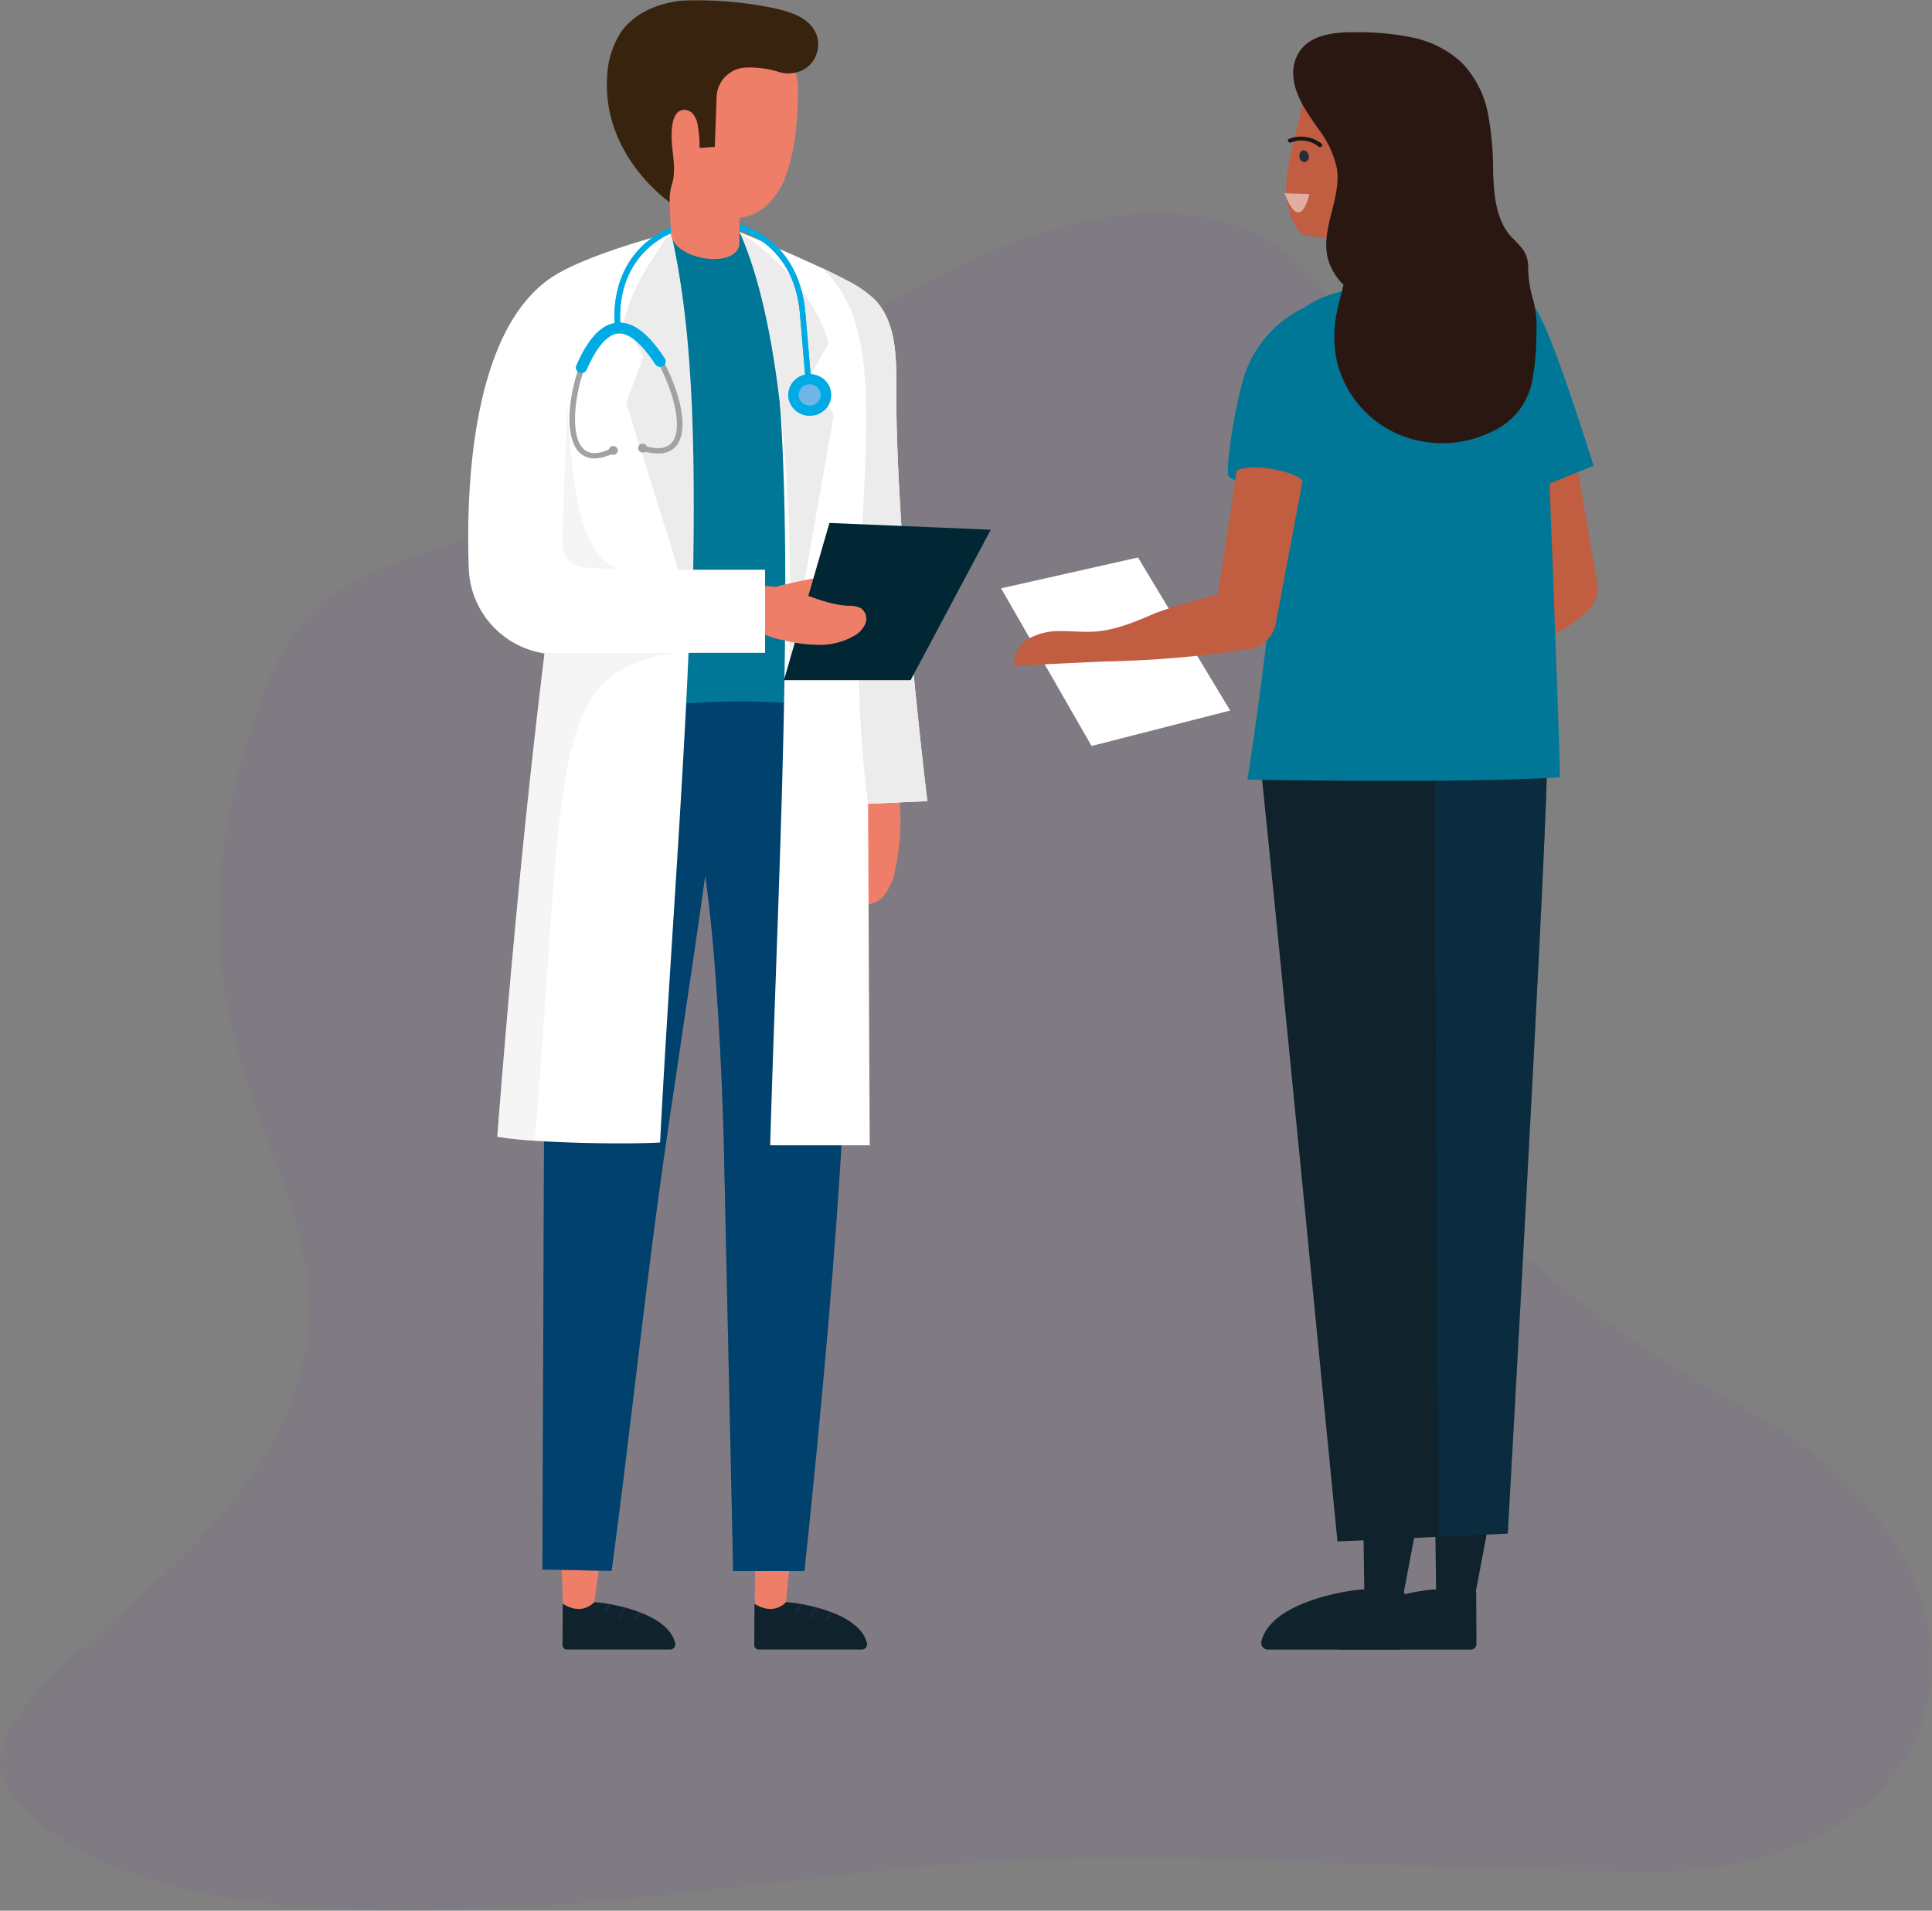 <svg xmlns="http://www.w3.org/2000/svg" xmlns:xlink="http://www.w3.org/1999/xlink" width="303.323" height="299.995" viewBox="0 0 303.323 299.995">
  <rect x="0" y="0" width="303.323" height="299.995" fill="#808080" stroke="none"/>
  <defs>
    <clipPath id="clip-path">
      <rect id="Rectangle_847" data-name="Rectangle 847" width="303.323" height="266.566" fill="#835099"/>
    </clipPath>
    <clipPath id="clip-path-4">
      <rect id="Rectangle_844" data-name="Rectangle 844" width="177.311" height="258.991" fill="none"/>
    </clipPath>
    <clipPath id="clip-path-5">
      <rect id="Rectangle_843" data-name="Rectangle 843" width="177.309" height="258.993" fill="none"/>
    </clipPath>
    <clipPath id="clip-path-6">
      <rect id="Rectangle_826" data-name="Rectangle 826" width="6.701" height="4.685" fill="none"/>
    </clipPath>
    <clipPath id="clip-path-7">
      <path id="Path_4360" data-name="Path 4360" d="M20.041,14.608l-3.51-1.245,1.332-3.439,5.367,1.242Z" transform="translate(-16.531 -9.924)" fill="none"/>
    </clipPath>
    <clipPath id="clip-path-8">
      <rect id="Rectangle_827" data-name="Rectangle 827" width="6.092" height="2.927" fill="none"/>
    </clipPath>
    <clipPath id="clip-path-10">
      <rect id="Rectangle_829" data-name="Rectangle 829" width="9.568" height="109.167" fill="none"/>
    </clipPath>
    <clipPath id="clip-path-11">
      <rect id="Rectangle_830" data-name="Rectangle 830" width="6.801" height="134.802" fill="none"/>
    </clipPath>
    <clipPath id="clip-path-12">
      <rect id="Rectangle_831" data-name="Rectangle 831" width="27.769" height="76.607" fill="none"/>
    </clipPath>
    <clipPath id="clip-path-13">
      <rect id="Rectangle_832" data-name="Rectangle 832" width="9.007" height="25.59" fill="none"/>
    </clipPath>
    <clipPath id="clip-path-14">
      <rect id="Rectangle_834" data-name="Rectangle 834" width="40.045" height="30.774" fill="none"/>
    </clipPath>
    <clipPath id="clip-path-15">
      <rect id="Rectangle_835" data-name="Rectangle 835" width="3.45" height="3.335" fill="none"/>
    </clipPath>
    <clipPath id="clip-path-16">
      <rect id="Rectangle_836" data-name="Rectangle 836" width="22.507" height="9.438" fill="none"/>
    </clipPath>
    <clipPath id="clip-path-17">
      <rect id="Rectangle_837" data-name="Rectangle 837" width="7.741" height="3.719" fill="none"/>
    </clipPath>
    <clipPath id="clip-path-19">
      <rect id="Rectangle_839" data-name="Rectangle 839" width="17.703" height="121.472" fill="none"/>
    </clipPath>
    <clipPath id="clip-path-20">
      <rect id="Rectangle_840" data-name="Rectangle 840" width="15.736" height="60.533" fill="none"/>
    </clipPath>
    <clipPath id="clip-path-21">
      <rect id="Rectangle_841" data-name="Rectangle 841" width="10.657" height="29.575" fill="none"/>
    </clipPath>
    <clipPath id="clip-path-22">
      <rect id="Rectangle_842" data-name="Rectangle 842" width="6.465" height="3.869" fill="none"/>
    </clipPath>
    <clipPath id="clip-path-23">
      <path id="Path_4423" data-name="Path 4423" d="M49.371,14.82l3.667-.64L52.1,10.953l-5.53.4Z" transform="translate(-46.572 -10.953)" fill="none"/>
    </clipPath>
  </defs>
  <g id="Group_3222" data-name="Group 3222" transform="translate(-976.838 -1680.141)">
    <g id="Group_2916" data-name="Group 2916" transform="translate(976.838 1713.569)">
      <g id="Group_2915" data-name="Group 2915" clip-path="url(#clip-path)">
        <g id="Group_2914" data-name="Group 2914" transform="translate(0 0)">
          <g id="Group_2913" data-name="Group 2913" clip-path="url(#clip-path)">
            <g id="Group_2912" data-name="Group 2912" opacity="0.1" style="mix-blend-mode: multiply;isolation: isolate">
              <g id="Group_2911" data-name="Group 2911">
                <g id="Group_2910" data-name="Group 2910" clip-path="url(#clip-path)">
                  <path id="Path_4426" data-name="Path 4426" d="M208.7,111.983c-4.136-20.708-7.9-16.4,3.546-58.981S193.509-24.412,127.16,22.187,49.111,41.075,37.042,89.376s20.442,64.607,8.88,96.6-58.014,47.925-42.946,63.838c27.636,29.188,110.884,11.882,147.29,9.4s55.3.539,107.408,1.268,62.616-47.368,15.805-73.1-60.305-52.983-64.784-75.4" transform="translate(-0.001 0)" fill="#835099"/>
                </g>
              </g>
            </g>
          </g>
        </g>
      </g>
    </g>
    <g id="Group_2909" data-name="Group 2909" transform="translate(1050.345 1680.141)">
      <g id="Group_2908" data-name="Group 2908" clip-path="url(#clip-path-4)">
        <g id="Group_2907" data-name="Group 2907" transform="translate(0 -0.001)">
          <g id="Group_2906" data-name="Group 2906" clip-path="url(#clip-path-5)">
            <g id="Group_2858" data-name="Group 2858" transform="translate(44.834 26.918)" opacity="0.5">
              <g id="Group_2857" data-name="Group 2857">
                <g id="Group_2856" data-name="Group 2856" clip-path="url(#clip-path-6)">
                  <g id="Group_2855" data-name="Group 2855" transform="translate(0.001 0.001)">
                    <g id="Group_2854" data-name="Group 2854" clip-path="url(#clip-path-7)">
                      <path id="Path_4359" data-name="Path 4359" d="M16.906,10.223l3.827.434c-3.331,7.049-3.827-.434-3.827-.434" transform="translate(-15.889 -9.413)" fill="#fff"/>
                    </g>
                  </g>
                </g>
              </g>
            </g>
            <path id="Path_4361" data-name="Path 4361" d="M18.669,8.624c-.111.564-.521.966-.917.892s-.621-.586-.51-1.153.521-.966.917-.892.621.589.51,1.153" transform="translate(29.475 12.779)" fill="#252d3b"/>
            <path id="Path_4362" data-name="Path 4362" d="M16.824,8.033a.366.366,0,0,1-.217-.127.334.334,0,0,1,.065-.483,4.652,4.652,0,0,1,5.1-.106.333.333,0,0,1,.095.477.367.367,0,0,1-.5.09,3.847,3.847,0,0,0-4.261.084.361.361,0,0,1-.285.065" transform="translate(28.306 11.276)" fill="#161615"/>
            <path id="Path_4363" data-name="Path 4363" d="M31.265,47.172a36.876,36.876,0,0,1-.477,12.3,9.245,9.245,0,0,1-1.714,4.144,4.041,4.041,0,0,1-4.12,1.446,3.878,3.878,0,0,1-2.162-1.931,9.6,9.6,0,0,1-.852-2.788,46.252,46.252,0,0,1-.721-6.553,13.312,13.312,0,0,1,.551-5.037A5.837,5.837,0,0,1,25.2,45.114a3.894,3.894,0,0,1,4.575,1.511" transform="translate(36.291 76.879)" fill="#ee7e68"/>
            <path id="Path_4364" data-name="Path 4364" d="M25.482,13.807c-4.589-1.245-8.05-.477-14,1.164,0,0-2.059,75.393-1.343,76.085s30.143,1.389,30.143,0-5.5-69.619-5.5-69.619Z" transform="translate(17.102 22.586)" fill="#007796"/>
            <path id="Path_4365" data-name="Path 4365" d="M5.853,101.992c1.671,1.616,2.9,1.866,4.9-.274l1.983-14.2-7.459.613Z" transform="translate(9.037 149.852)" fill="#ee7e68"/>
            <path id="Path_4366" data-name="Path 4366" d="M23.154,99.213c-1.21-5.31-12.237-6.555-12.712-6.455-1.413,1.364-3.111,1.348-4.9.274a.032.032,0,0,0-.052.024L5.46,99.5a.688.688,0,0,0,.7.675H22.341a.81.81,0,0,0,.814-.966" transform="translate(9.349 158.812)" fill="#10222b"/>
            <g id="Group_2861" data-name="Group 2861" transform="translate(21.092 251.804)" opacity="0.3" style="mix-blend-mode: multiply;isolation: isolate">
              <g id="Group_2860" data-name="Group 2860">
                <g id="Group_2859" data-name="Group 2859" clip-path="url(#clip-path-8)">
                  <path id="Path_4367" data-name="Path 4367" d="M9.173,94.876l-.548-.187a6.062,6.062,0,0,1,.922-1.657c.2.049.4.1.6.16a5.454,5.454,0,0,0-.974,1.684" transform="translate(-6.324 -92.514)" fill="#193564"/>
                  <path id="Path_4368" data-name="Path 4368" d="M8.324,94.509l-.548-.187a6.272,6.272,0,0,1,.789-1.481c.2.033.412.073.629.114a5.552,5.552,0,0,0-.871,1.554" transform="translate(-7.778 -92.841)" fill="#193564"/>
                  <path id="Path_4369" data-name="Path 4369" d="M10.066,94.992,9.518,94.8a6.018,6.018,0,0,1,.814-1.511c.184.068.372.138.556.212a5.546,5.546,0,0,0-.822,1.486" transform="translate(-4.795 -92.066)" fill="#193564"/>
                </g>
              </g>
            </g>
            <path id="Path_4370" data-name="Path 4370" d="M16.59,101.686c1.671,1.616,2.9,1.866,4.9-.274l1.3-13.713-6.127.057Z" transform="translate(28.405 150.159)" fill="#ee7e68"/>
            <path id="Path_4371" data-name="Path 4371" d="M34.254,99.213c-1.21-5.31-12.237-6.555-12.712-6.455-1.413,1.364-3.111,1.348-4.9.274a.032.032,0,0,0-.052.024L16.56,99.5a.688.688,0,0,0,.7.675H33.441a.808.808,0,0,0,.814-.966" transform="translate(28.354 158.812)" fill="#10222b"/>
            <g id="Group_2864" data-name="Group 2864" transform="translate(51.196 251.804)" opacity="0.3" style="mix-blend-mode: multiply;isolation: isolate">
              <g id="Group_2863" data-name="Group 2863">
                <g id="Group_2862" data-name="Group 2862" clip-path="url(#clip-path-8)">
                  <path id="Path_4372" data-name="Path 4372" d="M20.273,94.876l-.548-.187a6.062,6.062,0,0,1,.922-1.657c.2.049.4.1.6.16a5.454,5.454,0,0,0-.974,1.684" transform="translate(-17.423 -92.514)" fill="#193564"/>
                  <path id="Path_4373" data-name="Path 4373" d="M19.424,94.509l-.548-.187a6.272,6.272,0,0,1,.789-1.481c.2.033.412.073.629.114a5.552,5.552,0,0,0-.871,1.554" transform="translate(-18.877 -92.841)" fill="#193564"/>
                  <path id="Path_4374" data-name="Path 4374" d="M21.166,94.992l-.548-.187a6.018,6.018,0,0,1,.814-1.511c.184.068.372.138.556.212a5.546,5.546,0,0,0-.822,1.486" transform="translate(-15.894 -92.066)" fill="#193564"/>
                </g>
              </g>
            </g>
            <path id="Path_4375" data-name="Path 4375" d="M45.734,177.129c5.476-52.047,8.755-96.283,6.414-135.138-16.186-3.016-31.567-.3-48.019.7-.054,14.762.789,45.576.732,60.338q-.033,9.048-.068,18.093-.106,27.9-.209,55.79c3.729.027,7.141.171,10.873.2,2.6-19.221,4.752-39.546,7.355-58.768,1.89-13.957,5.441-36.422,7.331-50.379,1.7,11.418,2.688,31.415,2.94,42.95q.728,33.108,1.451,66.215" transform="translate(7.065 69.532)" fill="#00416e"/>
            <g id="Group_2867" data-name="Group 2867" transform="translate(37.211 137.495)" opacity="0.3" style="mix-blend-mode: multiply;isolation: isolate">
              <g id="Group_2866" data-name="Group 2866">
                <g id="Group_2865" data-name="Group 2865" clip-path="url(#clip-path-10)">
                  <path id="Path_4376" data-name="Path 4376" d="M23.206,159.53h-5.18L16.578,93.315c-.241-11.047-1.164-29.834-2.731-41.437-.024-.41-.049-.743-.079-.99,1.006,4.079,7.757,31.754,7.987,42.427q.728,33.108,1.451,66.215" transform="translate(-13.638 -50.364)" fill="#00416e"/>
                  <path id="Path_4377" data-name="Path 4377" d="M13.85,51.218c-.081-.331-.13-.523-.13-.523.049,0,.092.19.13.523" transform="translate(-13.72 -50.694)" fill="#00416e"/>
                </g>
              </g>
            </g>
            <g id="Group_2870" data-name="Group 2870" transform="translate(11.193 111.726)" opacity="0.3" style="mix-blend-mode: multiply;isolation: isolate">
              <g id="Group_2869" data-name="Group 2869">
                <g id="Group_2868" data-name="Group 2868" clip-path="url(#clip-path-11)">
                  <path id="Path_4378" data-name="Path 4378" d="M4.13,41.692c2.286-.138,4.548-.312,6.8-.5-.233,18.649-1.231,97.924-1.69,134.8-1.527-.035-3.059-.068-4.654-.081q.106-27.892.212-55.79.033-9.048.068-18.093c.054-14.762-.789-45.576-.732-60.338" transform="translate(-4.127 -41.194)" fill="#00416e"/>
                </g>
              </g>
            </g>
            <path id="Path_4379" data-name="Path 4379" d="M31.813,13.469s-13.949,3.523-19.189,7.35C.192,29.726-.332,55.028.094,66.278A13.971,13.971,0,0,0,11.814,79.5l.171.03c-3.092,25.229-5.43,50.515-7.415,75.876,5.2,1,20.279,1.253,25.552.914,2.888-55.407,8.853-111.471,1.692-142.854" transform="translate(0.001 23.063)" fill="#fff"/>
            <path id="Path_4380" data-name="Path 4380" d="M36.158,156.85H20.533C21.992,104.537,27,24.874,15.7,13.418c0,0,11.982,5.012,16.707,7.556a17.9,17.9,0,0,1,4.521,3.073c3.317,3.428,3.423,8.782,3.4,13.585-.133,24.374,4.874,65.177,4.874,65.177l-9.306.42Z" transform="translate(26.881 22.976)" fill="#fff"/>
            <path id="Path_4381" data-name="Path 4381" d="M16.416,13.469c-3.35,4.283-6.249,9.4-7.423,13.973L12.117,32.9,9.405,40.162l10.4,33.308c.458-22.292.507-43.422-3.39-60" transform="translate(15.398 23.063)" fill="#edecec"/>
            <path id="Path_4382" data-name="Path 4382" d="M15.7,13.418C21.793,17.435,27.61,23.667,29.72,30.887L27.212,35.3,30.5,42.24,23.534,81.8c.808-28.912-1.725-54.949-7.833-68.382" transform="translate(26.883 22.976)" fill="#edecec"/>
            <path id="Path_4383" data-name="Path 4383" d="M20.466,15.5c1.413.686,2.734,1.348,3.784,1.912a17.9,17.9,0,0,1,4.521,3.073c3.314,3.428,3.423,8.785,3.4,13.585-.13,24.374,4.877,65.177,4.877,65.177l-9.306.42C22.343,58.528,34.32,28.073,20.466,15.5" transform="translate(35.042 26.539)" fill="#edecec"/>
            <path id="Path_4384" data-name="Path 4384" d="M23.481,33.6a2.231,2.231,0,0,1,1.63.114,1.163,1.163,0,0,1,.068,1.711,3.094,3.094,0,0,1-1.747.933,10.153,10.153,0,0,1-2.072.144c-.83,0-1.665.019-2.5,0-.534-.016-1.3-.136-1.348-.724a1.068,1.068,0,0,1,.8-.982c.768-.258,1.6-.423,2.392-.608q1.379-.321,2.772-.586" transform="translate(29.988 57.368)" fill="#ee7e68"/>
            <path id="Path_4385" data-name="Path 4385" d="M18.278,54.955H38.164l12.582-23.62-25.329-1.06Z" transform="translate(31.296 51.836)" fill="#002733"/>
            <g id="Group_2873" data-name="Group 2873" transform="translate(4.571 102.505)" opacity="0.5">
              <g id="Group_2872" data-name="Group 2872">
                <g id="Group_2871" data-name="Group 2871" clip-path="url(#clip-path-12)">
                  <path id="Path_4386" data-name="Path 4386" d="M9.1,37.881c-.144-.022-.266-.062-.407-.087H29.455C9.415,40.875,12.423,55.209,7.589,114.4a54.2,54.2,0,0,1-5.9-.64C3.67,88.4,6.008,63.11,9.1,37.881" transform="translate(-1.686 -37.793)" fill="#edecec"/>
                </g>
              </g>
            </g>
            <g id="Group_2876" data-name="Group 2876" transform="translate(14.73 63.866)" opacity="0.5">
              <g id="Group_2875" data-name="Group 2875">
                <g id="Group_2874" data-name="Group 2874" clip-path="url(#clip-path-13)">
                  <path id="Path_4387" data-name="Path 4387" d="M14.438,49.137l-5.332-.358a3.719,3.719,0,0,1-3.672-3.8l.811-21.434c1.06,15.679,2.449,23.271,8.194,25.59" transform="translate(-5.431 -23.548)" fill="#edecec"/>
                </g>
              </g>
            </g>
            <path id="Path_4388" data-name="Path 4388" d="M25.516,35.258c2.408.819,4.814,1.812,7.364,1.934a4.133,4.133,0,0,1,2.018.377,2.05,2.05,0,0,1,.689,2.438,4.154,4.154,0,0,1-1.871,1.972,10.918,10.918,0,0,1-5.395,1.356,23.731,23.731,0,0,1-5.571-.732,14.156,14.156,0,0,1-4.481-1.654,6.008,6.008,0,0,1-2.276-2.511,3.759,3.759,0,0,1,.157-3.518,1.938,1.938,0,0,1,1.79-1.09,9.573,9.573,0,0,1,1.21.152c.526.084,1.052.133,1.587.174a18.154,18.154,0,0,1,4.258.93c.174.057.347.114.521.174" transform="translate(26.764 57.921)" fill="#ee7e68"/>
            <rect id="Rectangle_833" data-name="Rectangle 833" width="22.389" height="13.048" transform="translate(24.22 89.456)" fill="#fff"/>
            <path id="Path_4389" data-name="Path 4389" d="M39.387,38.472l-.865.068-.936-11.058c-.871-10.3-8.573-14.418-15.356-13.884S8.535,19.408,9.409,29.712l-.865.068C7.624,18.9,14.955,13.333,22.159,12.763s15.37,3.773,16.292,14.651Z" transform="translate(14.494 21.77)" fill="#00abe4"/>
            <path id="Path_4390" data-name="Path 4390" d="M10.149,35.984A3.363,3.363,0,0,1,7.6,35.224c-2.647-2.257-1.974-9,0-14.209l.811.29c-1.861,4.9-2.482,11.378-.239,13.29.96.816,2.427.74,4.358-.225l.4.743a7.736,7.736,0,0,1-2.788.871" transform="translate(10.038 35.983)" fill="#a2a2a2"/>
            <path id="Path_4391" data-name="Path 4391" d="M13.023,35.835A7.989,7.989,0,0,1,10.05,35.4l.269-.8c2.124.667,3.615.513,4.44-.453,1.88-2.205.217-8.389-2.476-13.094l.757-.407c2.867,5,4.605,11.435,2.387,14.036a3.371,3.371,0,0,1-2.4,1.15" transform="translate(17.208 35.356)" fill="#a2a2a2"/>
            <path id="Path_4392" data-name="Path 4392" d="M7.178,26.566a.884.884,0,0,1-.407-.062.831.831,0,0,1-.464-1.1c1.885-4.323,3.981-6.52,6.409-6.713s4.86,1.646,7.45,5.617a.823.823,0,0,1-.271,1.155.884.884,0,0,1-1.2-.263c-2.151-3.3-4.169-4.971-5.842-4.839s-3.385,2.1-4.95,5.693a.869.869,0,0,1-.73.51" transform="translate(10.684 31.984)" fill="#00abe4"/>
            <path id="Path_4393" data-name="Path 4393" d="M9.564,26.457a.7.7,0,0,1-.656.749.712.712,0,0,1-.773-.635.7.7,0,0,1,.656-.749.712.712,0,0,1,.773.635" transform="translate(13.924 44.21)" fill="#a2a2a2"/>
            <path id="Path_4394" data-name="Path 4394" d="M11.266,26.323a.7.7,0,0,1-.656.749.712.712,0,0,1-.773-.635.7.7,0,0,1,.656-.749.712.712,0,0,1,.773.635" transform="translate(16.838 43.981)" fill="#a2a2a2"/>
            <path id="Path_4395" data-name="Path 4395" d="M25.234,24.648a3.283,3.283,0,0,1-3.073,3.5,3.326,3.326,0,0,1-3.621-2.973,3.277,3.277,0,0,1,3.073-3.5,3.326,3.326,0,0,1,3.621,2.97" transform="translate(31.725 37.099)" fill="#00abe4"/>
            <g id="Group_2879" data-name="Group 2879" transform="translate(16.925 34.484)" style="mix-blend-mode: multiply;isolation: isolate">
              <g id="Group_2878" data-name="Group 2878">
                <g id="Group_2877" data-name="Group 2877" clip-path="url(#clip-path-14)">
                  <path id="Path_4396" data-name="Path 4396" d="M43.073,37.013l-.814-9.6c-.919-10.876-9.089-15.218-16.292-14.649-7.019.556-14.158,5.858-13.664,16.2-2.254.4-4.217,2.579-5.994,6.658a.83.83,0,0,0,.461,1.1.889.889,0,0,0,.407.062.865.865,0,0,0,.73-.51c1.565-3.594,3.279-5.56,4.95-5.693s3.694,1.541,5.842,4.839a.884.884,0,0,0,1.2.263.823.823,0,0,0,.271-1.155c-2.422-3.716-4.708-5.56-6.978-5.628-.445-9.758,6.249-14.776,12.85-15.3,6.786-.537,14.486,3.577,15.359,13.884l.811,9.6a3.25,3.25,0,0,0-2.628,3.423,3.322,3.322,0,0,0,3.621,2.97,3.233,3.233,0,0,0-.127-6.463" transform="translate(-6.24 -12.714)" fill="#00abe4"/>
                </g>
              </g>
            </g>
            <g id="Group_2882" data-name="Group 2882" transform="translate(51.886 60.344)" style="mix-blend-mode: screen;isolation: isolate">
              <g id="Group_2881" data-name="Group 2881">
                <g id="Group_2880" data-name="Group 2880" clip-path="url(#clip-path-15)">
                  <path id="Path_4397" data-name="Path 4397" d="M22.575,23.779A1.687,1.687,0,0,1,21,25.577a1.709,1.709,0,0,1-1.861-1.527,1.684,1.684,0,0,1,1.578-1.8,1.709,1.709,0,0,1,1.861,1.524" transform="translate(-19.132 -22.249)" fill="#6db6e7"/>
                </g>
              </g>
            </g>
            <path id="Path_4398" data-name="Path 4398" d="M27.47,32.792l-.008,3.721C27.714,41,16.95,39.618,16.7,35.127l-.182-4.782L11.574,23.8A13.412,13.412,0,0,1,12.993,5.955c2.273-2.186,4.456-4.047,5.72-4.51A11.853,11.853,0,0,1,22.686.821a19.9,19.9,0,0,1,5.093.624,11.887,11.887,0,0,1,8.893,11.673c-.108,7.77-1.34,18.725-9.2,19.674" transform="translate(15.117 1.405)" fill="#ee7e68"/>
            <path id="Path_4399" data-name="Path 4399" d="M30.328,10.594a15.871,15.871,0,0,1,4.822.735,4.97,4.97,0,0,0,4.193-.67,4.588,4.588,0,0,0,1.5-5.462c-1.22-2.7-4.665-3.58-7.662-4.125A58.39,58.39,0,0,0,19.818.1C16.132.469,12.4,2.018,10.293,4.969a13.659,13.659,0,0,0-2.183,6.5c-1.136,12.84,9.783,20.276,9.783,20.276a8.589,8.589,0,0,1,.279-2.568c.651-1.861.358-3.84.149-5.766-.19-1.744-.521-6.176,1.92-6.176A1.846,1.846,0,0,1,21.632,18a4.007,4.007,0,0,1,.635,1.467,21.454,21.454,0,0,1,.315,3.765l2.392-.174.277-7.749a4.78,4.78,0,0,1,4.689-4.7Z" transform="translate(13.743 0.002)" fill="#38230f"/>
            <path id="Path_4400" data-name="Path 4400" d="M52.339,32.274,30.848,37.113l14.2,24.757L66.809,56.3Z" transform="translate(52.818 55.261)" fill="#fff"/>
            <path id="Path_4401" data-name="Path 4401" d="M62.407,103.753c-2.124,2.053-3.691,2.37-6.23-.35l-.236-18.041,9.764,1.06Z" transform="translate(95.782 146.157)" fill="#10222b"/>
            <path id="Path_4402" data-name="Path 4402" d="M50.087,100.223c1.535-6.745,15.552-8.329,16.154-8.2,1.8,1.736,3.952,1.714,6.23.35a.04.04,0,0,1,.065.03l.035,8.191a.875.875,0,0,1-.887.862H51.123a1.029,1.029,0,0,1-1.036-1.229" transform="translate(85.717 157.543)" fill="#10222b"/>
            <g id="Group_2885" data-name="Group 2885" transform="translate(135.78 249.555)" opacity="0.3" style="mix-blend-mode: multiply;isolation: isolate">
              <g id="Group_2884" data-name="Group 2884">
                <g id="Group_2883" data-name="Group 2883" clip-path="url(#clip-path-16)">
                  <path id="Path_4403" data-name="Path 4403" d="M50.087,100.223c1.535-6.745,15.552-8.329,16.154-8.2,1.8,1.736,3.952,1.714,6.23.35a.04.04,0,0,1,.065.03l.035,8.191a.875.875,0,0,1-.887.862H51.123a1.029,1.029,0,0,1-1.036-1.229" transform="translate(-50.063 -92.012)" fill="#10222b"/>
                </g>
              </g>
            </g>
            <g id="Group_2888" data-name="Group 2888" transform="translate(142.565 249.858)" opacity="0.3" style="mix-blend-mode: multiply;isolation: isolate">
              <g id="Group_2887" data-name="Group 2887">
                <g id="Group_2886" data-name="Group 2886" clip-path="url(#clip-path-17)">
                  <path id="Path_4404" data-name="Path 4404" d="M54.865,94.709l.694-.239a7.725,7.725,0,0,0-1.169-2.1c-.252.062-.5.133-.762.2a6.961,6.961,0,0,1,1.237,2.14" transform="translate(-50.744 -91.709)" fill="#10222b"/>
                  <path id="Path_4405" data-name="Path 4405" d="M55.861,94.242,56.555,94a7.769,7.769,0,0,0-1-1.88c-.255.041-.523.09-.8.144a6.992,6.992,0,0,1,1.107,1.974" transform="translate(-48.816 -92.123)" fill="#10222b"/>
                  <path id="Path_4406" data-name="Path 4406" d="M53.608,94.858l.694-.239a7.748,7.748,0,0,0-1.031-1.92c-.239.087-.472.176-.708.269a7,7,0,0,1,1.044,1.89" transform="translate(-52.565 -91.139)" fill="#10222b"/>
                </g>
              </g>
            </g>
            <path id="Path_4407" data-name="Path 4407" d="M58.246,103.753c-2.124,2.053-3.689,2.37-6.23-.35l-.233-18.041,9.761,1.06Z" transform="translate(88.662 146.157)" fill="#10222b"/>
            <path id="Path_4408" data-name="Path 4408" d="M45.928,100.223c1.535-6.745,15.552-8.329,16.154-8.2,1.8,1.736,3.952,1.714,6.23.35a.04.04,0,0,1,.065.03l.035,8.191a.875.875,0,0,1-.887.862H46.964a1.029,1.029,0,0,1-1.036-1.229" transform="translate(78.596 157.543)" fill="#10222b"/>
            <g id="Group_2891" data-name="Group 2891" transform="translate(131.286 249.858)" opacity="0.3" style="mix-blend-mode: multiply;isolation: isolate">
              <g id="Group_2890" data-name="Group 2890">
                <g id="Group_2889" data-name="Group 2889" clip-path="url(#clip-path-17)">
                  <path id="Path_4409" data-name="Path 4409" d="M50.706,94.709l.694-.239a7.725,7.725,0,0,0-1.169-2.1c-.252.062-.5.133-.762.2a6.961,6.961,0,0,1,1.237,2.14" transform="translate(-46.586 -91.709)" fill="#10222b"/>
                  <path id="Path_4410" data-name="Path 4410" d="M51.7,94.242,52.4,94a7.768,7.768,0,0,0-1-1.88c-.255.041-.523.09-.8.144A6.992,6.992,0,0,1,51.7,94.242" transform="translate(-44.656 -92.123)" fill="#10222b"/>
                  <path id="Path_4411" data-name="Path 4411" d="M49.45,94.858l.694-.239a7.748,7.748,0,0,0-1.031-1.92q-.354.13-.708.269a7,7,0,0,1,1.044,1.89" transform="translate(-48.406 -91.139)" fill="#10222b"/>
                </g>
              </g>
            </g>
            <path id="Path_4412" data-name="Path 4412" d="M45.9,45.375c2.151,20.491,11.977,121.01,11.977,121.01l26.734-1.237S90.406,62.551,90.758,45.6c.043-2.086-32.725-1.622-44.854-.222" transform="translate(78.596 75.642)" fill="#10222b"/>
            <g id="Group_2894" data-name="Group 2894" transform="translate(151.652 119.82)" opacity="0.3" style="mix-blend-mode: multiply;isolation: isolate">
              <g id="Group_2893" data-name="Group 2893">
                <g id="Group_2892" data-name="Group 2892" clip-path="url(#clip-path-19)">
                  <path id="Path_4413" data-name="Path 4413" d="M55.915,44.194l.721,121.457,10.838-.5S73.265,62.552,73.617,45.6c.024-1.117-7.1-1.5-17.7-1.4" transform="translate(-55.915 -44.177)" fill="#00416e"/>
                </g>
              </g>
            </g>
            <path id="Path_4414" data-name="Path 4414" d="M68.975,26.225,72.463,46.6a5.005,5.005,0,0,1-1.741,4.665c-2,1.69-4.768,3.781-5.7,3.265a5.7,5.7,0,0,1-2.284-3.176,24.756,24.756,0,0,1,1.172-19.878" transform="translate(104.778 44.904)" fill="#c15d40"/>
            <path id="Path_4415" data-name="Path 4415" d="M101.394,45.845s-4.741-15.175-7.372-21.171c-1.047-2.384-2.167-4.868-4.247-6.5-3.13-2.455-7.619-2.387-11.581-2.113a114.563,114.563,0,0,0-11.462,1.4c-3.472.6-7.779,1.37-10.748,3.564a17.919,17.919,0,0,0-8.95,9.406c-1.641,3.794-3.51,15.931-2.964,17.03.382.77,4.266,1.554,7.545,2.21,0,.111-.005.236,0,.342.545,13.157-4.562,45.117-4.562,45.117s34.5.627,49.039-.377c.176.046-1.616-46.11-1.616-46.11Z" transform="translate(75.289 27.279)" fill="#007796"/>
            <path id="Path_4416" data-name="Path 4416" d="M49.711,4.381A21.076,21.076,0,0,1,49,12.892a44.643,44.643,0,0,0-1.638,8.424c-.127,2.867.54,5.913,2.482,7.96,18.6,4.51-.136-24.9-.136-24.9" transform="translate(81.071 7.502)" fill="#c15d40"/>
            <path id="Path_4417" data-name="Path 4417" d="M57.876,16.63c4.99,0,5-7.5,0-7.5s-5,7.5,0,7.5" transform="translate(92.681 15.64)" fill="#151b3d"/>
            <g id="Group_2897" data-name="Group 2897" transform="translate(122.339 62.023)" opacity="0.3" style="mix-blend-mode: multiply;isolation: isolate">
              <g id="Group_2896" data-name="Group 2896">
                <g id="Group_2895" data-name="Group 2895" clip-path="url(#clip-path-20)">
                  <path id="Path_4418" data-name="Path 4418" d="M56.6,83.4c-1.635-5.82-1.578-12.042-.8-18.052.9-6.905,2.726-13.664,3.914-20.526s1.739-13.96.1-20.735c-.114-.477-.686-.808-.963-1.22a121.135,121.135,0,0,0-2.661,13.254,2.325,2.325,0,0,1-2.56,1.869c-1.863-.2-3.96-.193-3.96-.193,0,.111-.008.236,0,.344.545,13.157-4.565,45.115-4.565,45.115s4.763.087,11.494.144" transform="translate(-45.107 -22.867)" fill="#007796"/>
                </g>
              </g>
            </g>
            <path id="Path_4419" data-name="Path 4419" d="M31.64,58.2a4.444,4.444,0,0,1,2.308-4.283,9.931,9.931,0,0,1,5.088-1.15c1.763-.011,3.531.187,5.289.062,3.263-.228,6.322-1.538,9.306-2.829a72.549,72.549,0,0,1,9.943-2.921s2.107-13.531,2.954-19.52c2.956-1.408,10.154.458,10.347,1.741l-4.2,22.338a4.958,4.958,0,0,1-4.036,3.925,168.994,168.994,0,0,1-23.029,1.972" transform="translate(54.1 46.33)" fill="#c15d40"/>
            <g id="Group_2900" data-name="Group 2900" transform="translate(166.027 46.35)" opacity="0.3" style="mix-blend-mode: multiply;isolation: isolate">
              <g id="Group_2899" data-name="Group 2899">
                <g id="Group_2898" data-name="Group 2898" clip-path="url(#clip-path-21)">
                  <path id="Path_4420" data-name="Path 4420" d="M64.95,46.661l6.922-2.8S67.13,28.687,64.5,22.691a19.232,19.232,0,0,0-3.284-5.6c.551,6.119,3.735,29.571,3.735,29.571" transform="translate(-61.215 -17.088)" fill="#007796"/>
                </g>
              </g>
            </g>
            <path id="Path_4421" data-name="Path 4421" d="M85.5,44.1l-.016-.062a17.662,17.662,0,0,1-.833-5.188,4.792,4.792,0,0,0-.822-2.869,22.991,22.991,0,0,0-1.863-2.026c-2.444-2.742-2.707-6.667-2.818-10.287a48.873,48.873,0,0,0-.814-9.032A15.809,15.809,0,0,0,74.2,6.625a16.177,16.177,0,0,0-7.646-3.911,40.562,40.562,0,0,0-8.7-.843c-3.77-.057-8.188.317-9.7,4.169A6.305,6.305,0,0,0,47.8,9.022c.336,3.095,2.21,5.549,3.914,8.034a15.555,15.555,0,0,1,2.9,6.189c.73,4.711-2.566,9.468-1.427,14.1a8.975,8.975,0,0,0,2.476,4.171c-.317,1.348-.716,2.7-1,4.03a18.669,18.669,0,0,0,.011,8.2A16.8,16.8,0,0,0,64.279,65a17.762,17.762,0,0,0,15.072-.61,10.924,10.924,0,0,0,5.98-8.112,34.951,34.951,0,0,0,.586-6.561A18.794,18.794,0,0,0,85.5,44.1" transform="translate(81.767 3.195)" fill="#2a1712"/>
            <g id="Group_2905" data-name="Group 2905" transform="translate(126.313 29.706)" opacity="0.5">
              <g id="Group_2904" data-name="Group 2904">
                <g id="Group_2903" data-name="Group 2903" clip-path="url(#clip-path-22)">
                  <g id="Group_2902" data-name="Group 2902" transform="translate(-0.001 0)">
                    <g id="Group_2901" data-name="Group 2901" clip-path="url(#clip-path-23)">
                      <path id="Path_4422" data-name="Path 4422" d="M51.146,11.308l-3.887-.119c2.517,6.691,3.887.119,3.887.119" transform="translate(-45.396 -10.548)" fill="#fff"/>
                    </g>
                  </g>
                </g>
              </g>
            </g>
            <path id="Path_4424" data-name="Path 4424" d="M48.12,9.653a.922.922,0,0,0,.814.917.8.8,0,0,0,.648-.96.915.915,0,0,0-.816-.909c-.4.008-.692.439-.645.952" transform="translate(82.382 14.899)" fill="#252d3b"/>
            <path id="Path_4425" data-name="Path 4425" d="M52.524,9.564a.359.359,0,0,0,.233-.087.276.276,0,0,0-.011-.434,5.218,5.218,0,0,0-5.1-.768.282.282,0,0,0-.152.412.411.411,0,0,0,.491.146,4.3,4.3,0,0,1,4.264.635.421.421,0,0,0,.279.095" transform="translate(81.241 13.531)" fill="#161615"/>
          </g>
        </g>
      </g>
    </g>
  </g>
</svg>

